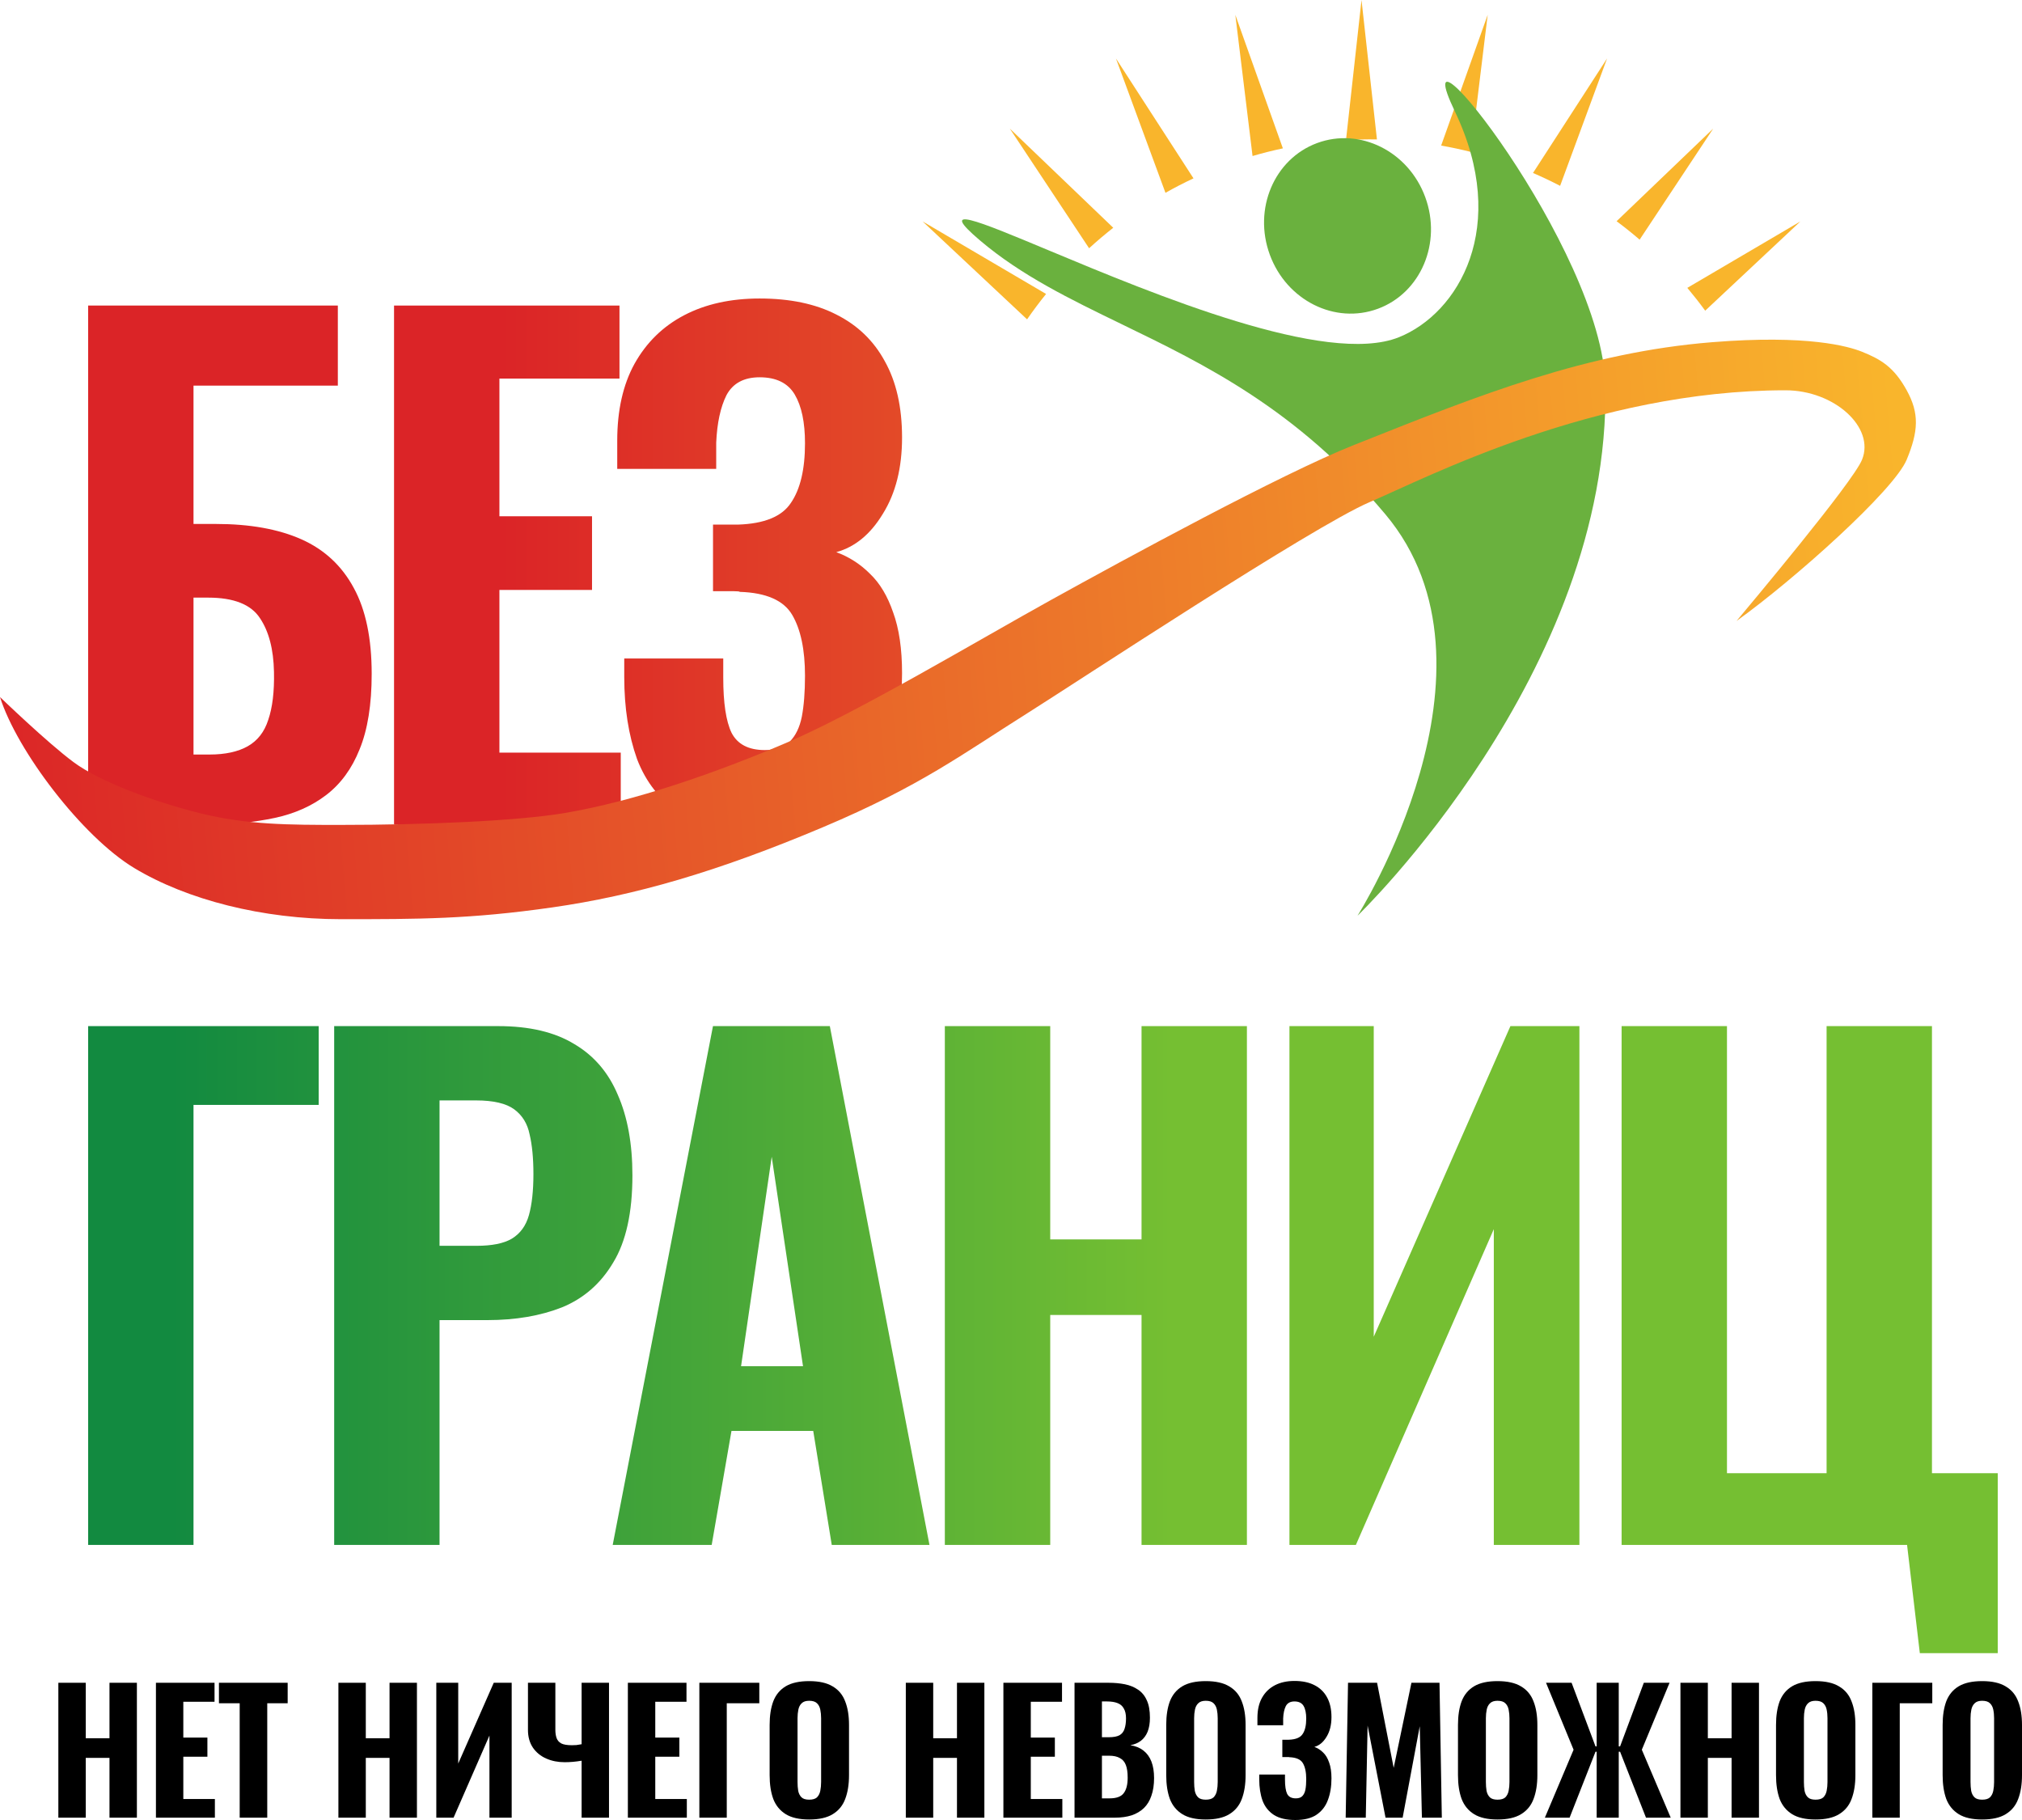 <?xml version="1.0" encoding="UTF-8"?> <svg xmlns="http://www.w3.org/2000/svg" width="100" height="90" viewBox="0 0 100 90" fill="none"> <path d="M2.886 89.885V83.214H4.241V85.957H5.415V83.214H6.77V89.885H5.415V86.928H4.241V89.885H2.886Z" fill="black"></path> <path d="M7.712 89.885V83.214H10.61V84.153H9.066V85.924H10.257V86.871H9.066V88.962H10.627V89.885H7.712Z" fill="black"></path> <path d="M11.854 89.885V84.227H10.828V83.214H14.227V84.227H13.217V89.885H11.854Z" fill="black"></path> <path d="M16.736 89.885V83.214H18.091V85.957H19.265V83.214H20.62V89.885H19.265V86.928H18.091V89.885H16.736Z" fill="black"></path> <path d="M21.578 89.885V83.214H22.662V87.208L24.419 83.214H25.306V89.885H24.206V85.825L22.432 89.885H21.578Z" fill="black"></path> <path d="M28.764 89.885V87.068C28.474 87.118 28.195 87.142 27.926 87.142C27.592 87.142 27.288 87.082 27.015 86.961C26.741 86.841 26.522 86.662 26.358 86.426C26.194 86.184 26.111 85.891 26.111 85.545V83.214H27.466V85.545C27.466 85.693 27.485 85.825 27.524 85.94C27.562 86.055 27.639 86.146 27.754 86.212C27.869 86.272 28.047 86.302 28.288 86.302C28.359 86.302 28.433 86.3 28.509 86.294C28.591 86.283 28.676 86.269 28.764 86.253V83.214H30.119V89.885H28.764Z" fill="black"></path> <path d="M31.052 89.885V83.214H33.951V84.153H32.407V85.924H33.598V86.871H32.407V88.962H33.968V89.885H31.052Z" fill="black"></path> <path d="M34.587 89.885V83.214H37.552V84.227H35.943V89.885H34.587Z" fill="black"></path> <path d="M40.018 89.975C39.531 89.975 39.145 89.888 38.86 89.712C38.575 89.536 38.37 89.286 38.244 88.962C38.123 88.633 38.063 88.24 38.063 87.785V85.298C38.063 84.842 38.123 84.452 38.244 84.129C38.37 83.805 38.575 83.558 38.86 83.387C39.145 83.217 39.531 83.132 40.018 83.132C40.511 83.132 40.899 83.22 41.184 83.395C41.474 83.566 41.679 83.813 41.8 84.137C41.926 84.455 41.989 84.842 41.989 85.298V87.785C41.989 88.24 41.926 88.633 41.8 88.962C41.679 89.286 41.474 89.536 41.184 89.712C40.899 89.888 40.511 89.975 40.018 89.975ZM40.018 88.995C40.193 88.995 40.322 88.957 40.404 88.88C40.486 88.798 40.541 88.691 40.568 88.559C40.595 88.422 40.609 88.276 40.609 88.122V84.968C40.609 84.815 40.595 84.672 40.568 84.54C40.541 84.409 40.486 84.304 40.404 84.227C40.322 84.145 40.193 84.104 40.018 84.104C39.853 84.104 39.73 84.145 39.648 84.227C39.566 84.304 39.511 84.409 39.484 84.54C39.457 84.672 39.443 84.815 39.443 84.968V88.122C39.443 88.276 39.454 88.422 39.476 88.559C39.503 88.691 39.558 88.798 39.64 88.88C39.722 88.957 39.848 88.995 40.018 88.995Z" fill="black"></path> <path d="M44.798 89.885V83.214H46.153V85.957H47.328V83.214H48.683V89.885H47.328V86.928H46.153V89.885H44.798Z" fill="black"></path> <path d="M49.624 89.885V83.214H52.523V84.153H50.979V85.924H52.169V86.871H50.979V88.962H52.539V89.885H49.624Z" fill="black"></path> <path d="M53.142 89.885V83.214H54.826C55.116 83.214 55.384 83.239 55.631 83.288C55.877 83.338 56.093 83.426 56.279 83.552C56.471 83.678 56.616 83.854 56.715 84.079C56.819 84.299 56.871 84.587 56.871 84.944C56.871 85.213 56.832 85.443 56.756 85.635C56.679 85.822 56.569 85.97 56.427 86.08C56.285 86.19 56.11 86.264 55.902 86.302C56.159 86.341 56.375 86.429 56.55 86.566C56.725 86.703 56.857 86.884 56.944 87.109C57.032 87.335 57.076 87.606 57.076 87.925C57.076 88.26 57.032 88.551 56.944 88.798C56.862 89.045 56.739 89.248 56.575 89.407C56.411 89.566 56.208 89.687 55.967 89.769C55.726 89.846 55.447 89.885 55.13 89.885H53.142ZM54.497 88.93H54.875C55.215 88.93 55.447 88.844 55.573 88.674C55.705 88.504 55.77 88.249 55.77 87.908C55.77 87.645 55.74 87.436 55.68 87.282C55.62 87.123 55.521 87.008 55.384 86.937C55.253 86.86 55.075 86.821 54.85 86.821H54.497V88.93ZM54.497 85.907H54.834C55.069 85.907 55.247 85.874 55.368 85.808C55.488 85.737 55.57 85.633 55.614 85.496C55.663 85.353 55.688 85.18 55.688 84.977C55.688 84.773 55.653 84.612 55.581 84.491C55.516 84.365 55.412 84.274 55.269 84.219C55.132 84.164 54.957 84.137 54.744 84.137H54.497V85.907Z" fill="black"></path> <path d="M59.632 89.975C59.144 89.975 58.758 89.888 58.474 89.712C58.189 89.536 57.984 89.286 57.858 88.962C57.737 88.633 57.677 88.24 57.677 87.785V85.298C57.677 84.842 57.737 84.452 57.858 84.129C57.984 83.805 58.189 83.558 58.474 83.387C58.758 83.217 59.144 83.132 59.632 83.132C60.124 83.132 60.513 83.22 60.798 83.395C61.088 83.566 61.293 83.813 61.414 84.137C61.539 84.455 61.602 84.842 61.602 85.298V87.785C61.602 88.24 61.539 88.633 61.414 88.962C61.293 89.286 61.088 89.536 60.798 89.712C60.513 89.888 60.124 89.975 59.632 89.975ZM59.632 88.995C59.807 88.995 59.935 88.957 60.018 88.88C60.1 88.798 60.154 88.691 60.182 88.559C60.209 88.422 60.223 88.276 60.223 88.122V84.968C60.223 84.815 60.209 84.672 60.182 84.54C60.154 84.409 60.1 84.304 60.018 84.227C59.935 84.145 59.807 84.104 59.632 84.104C59.467 84.104 59.344 84.145 59.262 84.227C59.18 84.304 59.125 84.409 59.098 84.54C59.071 84.672 59.057 84.815 59.057 84.968V88.122C59.057 88.276 59.068 88.422 59.09 88.559C59.117 88.691 59.172 88.798 59.254 88.88C59.336 88.957 59.462 88.995 59.632 88.995Z" fill="black"></path> <path d="M64.059 90C63.621 90 63.271 89.918 63.008 89.753C62.745 89.583 62.556 89.347 62.441 89.045C62.332 88.737 62.277 88.386 62.277 87.991V87.752H63.55C63.55 87.768 63.55 87.804 63.55 87.859C63.55 87.908 63.55 87.955 63.55 87.999C63.55 88.323 63.586 88.559 63.657 88.707C63.733 88.855 63.876 88.93 64.084 88.93C64.226 88.93 64.333 88.894 64.404 88.822C64.481 88.746 64.533 88.638 64.56 88.501C64.588 88.359 64.601 88.183 64.601 87.974C64.601 87.639 64.546 87.379 64.437 87.192C64.328 87.005 64.103 86.906 63.764 86.895C63.758 86.89 63.733 86.887 63.69 86.887C63.651 86.887 63.608 86.887 63.558 86.887C63.509 86.887 63.462 86.887 63.419 86.887V86.031C63.457 86.031 63.493 86.031 63.525 86.031C63.564 86.031 63.599 86.031 63.632 86.031C63.67 86.031 63.706 86.031 63.739 86.031C64.078 86.02 64.306 85.926 64.421 85.751C64.541 85.575 64.601 85.32 64.601 84.985C64.601 84.716 64.557 84.507 64.47 84.359C64.382 84.211 64.232 84.137 64.018 84.137C63.816 84.137 63.673 84.214 63.591 84.367C63.514 84.521 63.471 84.724 63.46 84.977C63.46 84.993 63.46 85.037 63.46 85.108C63.46 85.18 63.46 85.248 63.46 85.314H62.187V84.952C62.187 84.562 62.261 84.233 62.409 83.964C62.562 83.689 62.775 83.481 63.049 83.338C63.323 83.195 63.646 83.124 64.018 83.124C64.407 83.124 64.735 83.192 65.004 83.33C65.277 83.467 65.485 83.667 65.628 83.931C65.775 84.194 65.849 84.521 65.849 84.911C65.849 85.301 65.767 85.627 65.603 85.891C65.444 86.154 65.245 86.319 65.004 86.385C65.168 86.445 65.313 86.539 65.439 86.665C65.565 86.786 65.663 86.95 65.734 87.159C65.811 87.368 65.849 87.628 65.849 87.941C65.849 88.347 65.789 88.707 65.669 89.02C65.554 89.328 65.365 89.569 65.102 89.745C64.845 89.915 64.497 90 64.059 90Z" fill="black"></path> <path d="M66.552 89.885L66.668 83.214H68.105L68.926 87.422L69.804 83.214H71.192L71.307 89.885H70.322L70.215 85.364L69.369 89.885H68.523L67.636 85.331L67.546 89.885H66.552Z" fill="black"></path> <path d="M74.061 89.975C73.573 89.975 73.188 89.888 72.903 89.712C72.618 89.536 72.413 89.286 72.287 88.962C72.166 88.633 72.106 88.24 72.106 87.785V85.298C72.106 84.842 72.166 84.452 72.287 84.129C72.413 83.805 72.618 83.558 72.903 83.387C73.188 83.217 73.573 83.132 74.061 83.132C74.553 83.132 74.942 83.22 75.227 83.395C75.517 83.566 75.722 83.813 75.843 84.137C75.969 84.455 76.032 84.842 76.032 85.298V87.785C76.032 88.24 75.969 88.633 75.843 88.962C75.722 89.286 75.517 89.536 75.227 89.712C74.942 89.888 74.553 89.975 74.061 89.975ZM74.061 88.995C74.236 88.995 74.365 88.957 74.447 88.88C74.529 88.798 74.584 88.691 74.611 88.559C74.638 88.422 74.652 88.276 74.652 88.122V84.968C74.652 84.815 74.638 84.672 74.611 84.54C74.584 84.409 74.529 84.304 74.447 84.227C74.365 84.145 74.236 84.104 74.061 84.104C73.897 84.104 73.773 84.145 73.691 84.227C73.609 84.304 73.554 84.409 73.527 84.54C73.5 84.672 73.486 84.815 73.486 84.968V88.122C73.486 88.276 73.497 88.422 73.519 88.559C73.546 88.691 73.601 88.798 73.683 88.88C73.765 88.957 73.891 88.995 74.061 88.995Z" fill="black"></path> <path d="M76.403 89.885L77.823 86.525L76.46 83.214H77.725L78.907 86.36H78.965V83.214H80.057V86.36H80.123L81.297 83.214H82.57L81.198 86.525L82.627 89.885H81.404L80.123 86.624H80.057V89.885H78.965V86.624H78.907L77.626 89.885H76.403Z" fill="black"></path> <path d="M83.108 89.885V83.214H84.463V85.957H85.637V83.214H86.992V89.885H85.637V86.928H84.463V89.885H83.108Z" fill="black"></path> <path d="M89.789 89.975C89.302 89.975 88.916 89.888 88.631 89.712C88.347 89.536 88.141 89.286 88.015 88.962C87.895 88.633 87.835 88.24 87.835 87.785V85.298C87.835 84.842 87.895 84.452 88.015 84.129C88.141 83.805 88.347 83.558 88.631 83.387C88.916 83.217 89.302 83.132 89.789 83.132C90.282 83.132 90.671 83.22 90.955 83.395C91.245 83.566 91.451 83.813 91.571 84.137C91.697 84.455 91.76 84.842 91.76 85.298V87.785C91.76 88.24 91.697 88.633 91.571 88.962C91.451 89.286 91.245 89.536 90.955 89.712C90.671 89.888 90.282 89.975 89.789 89.975ZM89.789 88.995C89.964 88.995 90.093 88.957 90.175 88.88C90.257 88.798 90.312 88.691 90.339 88.559C90.367 88.422 90.38 88.276 90.38 88.122V84.968C90.38 84.815 90.367 84.672 90.339 84.54C90.312 84.409 90.257 84.304 90.175 84.227C90.093 84.145 89.964 84.104 89.789 84.104C89.625 84.104 89.502 84.145 89.419 84.227C89.337 84.304 89.283 84.409 89.255 84.54C89.228 84.672 89.214 84.815 89.214 84.968V88.122C89.214 88.276 89.225 88.422 89.247 88.559C89.274 88.691 89.329 88.798 89.411 88.88C89.493 88.957 89.619 88.995 89.789 88.995Z" fill="black"></path> <path d="M92.599 89.885V83.214H95.563V84.227H93.954V89.885H92.599Z" fill="black"></path> <path d="M98.029 89.975C97.542 89.975 97.156 89.888 96.871 89.712C96.587 89.536 96.381 89.286 96.255 88.962C96.135 88.633 96.075 88.24 96.075 87.785V85.298C96.075 84.842 96.135 84.452 96.255 84.129C96.381 83.805 96.587 83.558 96.871 83.387C97.156 83.217 97.542 83.132 98.029 83.132C98.522 83.132 98.911 83.22 99.195 83.395C99.485 83.566 99.691 83.813 99.811 84.137C99.937 84.455 100 84.842 100 85.298V87.785C100 88.24 99.937 88.633 99.811 88.962C99.691 89.286 99.485 89.536 99.195 89.712C98.911 89.888 98.522 89.975 98.029 89.975ZM98.029 88.995C98.204 88.995 98.333 88.957 98.415 88.88C98.497 88.798 98.552 88.691 98.579 88.559C98.607 88.422 98.62 88.276 98.62 88.122V84.968C98.62 84.815 98.607 84.672 98.579 84.54C98.552 84.409 98.497 84.304 98.415 84.227C98.333 84.145 98.204 84.104 98.029 84.104C97.865 84.104 97.742 84.145 97.66 84.227C97.578 84.304 97.523 84.409 97.495 84.54C97.468 84.672 97.454 84.815 97.454 84.968V88.122C97.454 88.276 97.465 88.422 97.487 88.559C97.514 88.691 97.569 88.798 97.651 88.88C97.734 88.957 97.859 88.995 98.029 88.995Z" fill="black"></path> <path d="M4.359 76.397V50.742H15.761V54.638H9.57V76.397H4.359Z" fill="url(#paint0_linear_210_29)"></path> <path d="M16.527 76.397V50.742H24.644C26.181 50.742 27.434 51.038 28.402 51.629C29.371 52.199 30.087 53.033 30.55 54.131C31.035 55.229 31.277 56.559 31.277 58.122C31.277 59.959 30.961 61.395 30.329 62.429C29.718 63.464 28.876 64.203 27.802 64.646C26.729 65.069 25.497 65.28 24.107 65.28H21.738V76.397H16.527ZM21.738 61.606H23.57C24.328 61.606 24.907 61.49 25.307 61.257C25.728 61.004 26.013 60.613 26.16 60.085C26.307 59.557 26.381 58.882 26.381 58.058C26.381 57.277 26.318 56.623 26.192 56.095C26.086 55.567 25.834 55.155 25.434 54.859C25.034 54.564 24.402 54.416 23.539 54.416H21.738V61.606Z" fill="url(#paint1_linear_210_29)"></path> <path d="M30.302 76.397L35.261 50.742H41.04L45.968 76.397H41.135L40.219 70.759H36.176L35.197 76.397H30.302ZM36.65 67.56H39.714L38.166 57.203L36.65 67.56Z" fill="url(#paint2_linear_210_29)"></path> <path d="M46.728 76.397V50.742H51.94V61.289H56.456V50.742H61.667V76.397H56.456V65.026H51.94V76.397H46.728Z" fill="url(#paint3_linear_210_29)"></path> <path d="M63.771 76.397V50.742H67.94V66.103L74.699 50.742H78.111V76.397H73.878V60.782L67.056 76.397H63.771Z" fill="url(#paint4_linear_210_29)"></path> <path d="M94.947 81.75L94.316 76.397H80.198V50.742H85.409V72.85H90.336V50.742H95.547V72.85H98.801V81.75H94.947Z" fill="url(#paint5_linear_210_29)"></path> <path d="M4.359 40.765V15.11H16.708V19.069H9.57V25.91H10.675C12.36 25.91 13.771 26.164 14.908 26.67C16.045 27.177 16.908 27.98 17.498 29.078C18.087 30.154 18.382 31.569 18.382 33.322C18.382 34.842 18.182 36.088 17.782 37.059C17.403 38.009 16.855 38.759 16.14 39.308C15.424 39.857 14.571 40.237 13.581 40.448C12.591 40.659 11.507 40.765 10.328 40.765H4.359ZM9.57 37.312H10.36C11.139 37.312 11.77 37.175 12.255 36.901C12.739 36.626 13.076 36.193 13.265 35.602C13.476 34.99 13.571 34.198 13.55 33.227C13.528 32.108 13.297 31.221 12.855 30.566C12.413 29.89 11.56 29.553 10.296 29.553H9.57V37.312Z" fill="url(#paint6_linear_210_29)"></path> <path d="M19.488 40.765V15.11H30.637V18.721H24.699V25.53H29.279V29.173H24.699V37.218H30.7V40.765H19.488Z" fill="url(#paint7_linear_210_29)"></path> <path d="M37.727 41.208C36.042 41.208 34.695 40.892 33.684 40.258C32.673 39.603 31.947 38.696 31.505 37.534C31.084 36.352 30.873 35 30.873 33.48V32.562H35.769C35.769 32.625 35.769 32.762 35.769 32.973C35.769 33.163 35.769 33.343 35.769 33.512C35.769 34.758 35.906 35.666 36.179 36.236C36.474 36.806 37.022 37.091 37.822 37.091C38.369 37.091 38.78 36.953 39.053 36.679C39.348 36.383 39.548 35.972 39.654 35.444C39.759 34.895 39.812 34.219 39.812 33.417C39.812 32.129 39.601 31.126 39.18 30.408C38.759 29.69 37.895 29.31 36.59 29.268C36.569 29.247 36.474 29.236 36.306 29.236C36.158 29.236 35.99 29.236 35.8 29.236C35.611 29.236 35.432 29.236 35.263 29.236V25.942C35.411 25.942 35.548 25.942 35.674 25.942C35.821 25.942 35.958 25.942 36.085 25.942C36.232 25.942 36.369 25.942 36.495 25.942C37.801 25.9 38.675 25.541 39.117 24.865C39.58 24.189 39.812 23.207 39.812 21.919C39.812 20.885 39.643 20.082 39.306 19.512C38.969 18.942 38.39 18.657 37.569 18.657C36.79 18.657 36.242 18.953 35.927 19.544C35.632 20.135 35.464 20.916 35.421 21.888C35.421 21.951 35.421 22.12 35.421 22.395C35.421 22.669 35.421 22.933 35.421 23.186H30.526V21.793C30.526 20.294 30.81 19.027 31.379 17.992C31.968 16.936 32.789 16.134 33.842 15.585C34.895 15.036 36.137 14.761 37.569 14.761C39.064 14.761 40.327 15.025 41.359 15.553C42.412 16.081 43.212 16.852 43.76 17.865C44.328 18.879 44.612 20.135 44.612 21.634C44.612 23.134 44.297 24.39 43.665 25.404C43.054 26.417 42.286 27.05 41.359 27.304C41.991 27.536 42.549 27.895 43.033 28.381C43.517 28.845 43.896 29.479 44.17 30.281C44.465 31.084 44.612 32.087 44.612 33.29C44.612 34.853 44.381 36.236 43.917 37.439C43.475 38.622 42.749 39.551 41.738 40.226C40.748 40.881 39.411 41.208 37.727 41.208Z" fill="url(#paint8_linear_210_29)"></path> <path d="M68.098 6.895L67.335 0L66.568 6.923C66.948 6.902 67.331 6.891 67.716 6.891C67.844 6.891 67.971 6.892 68.098 6.895Z" fill="#F9B52C"></path> <path d="M71.273 7.199C71.771 7.286 72.263 7.391 72.748 7.514L73.575 0.733L71.273 7.199Z" fill="#F9B52C"></path> <path d="M75.816 8.554C76.272 8.75 76.719 8.963 77.157 9.19L79.479 2.891L75.816 8.554Z" fill="#F9B52C"></path> <path d="M79.95 10.939C80.341 11.229 80.721 11.534 81.09 11.851L84.729 6.359L79.95 10.939Z" fill="#F9B52C"></path> <path d="M83.448 14.235C83.755 14.601 84.05 14.977 84.332 15.363L89.04 10.95L83.448 14.235Z" fill="#F9B52C"></path> <path d="M50.795 15.792C51.093 15.362 51.406 14.943 51.735 14.537L45.629 10.95L50.795 15.792Z" fill="#F9B52C"></path> <path d="M53.862 12.276C54.247 11.924 54.646 11.586 55.057 11.263L49.941 6.359L53.862 12.276Z" fill="#F9B52C"></path> <path d="M57.639 9.535L55.19 2.891L59.025 8.82C58.553 9.041 58.09 9.279 57.639 9.535Z" fill="#F9B52C"></path> <path d="M61.946 7.715L61.094 0.733L63.446 7.337C62.939 7.444 62.438 7.571 61.946 7.715Z" fill="#F9B52C"></path> <path d="M68.518 25.436C74.909 33.054 67.136 45.285 67.136 45.285C67.136 45.285 79.655 33.256 79.395 19.065C79.271 12.321 69.207 -0.227 71.948 5.5C74.689 11.227 72.12 15.502 69.18 16.678C65.594 18.111 57.069 14.552 51.864 12.38C48.314 10.898 46.309 10.061 48.473 11.895C50.519 13.628 52.905 14.785 55.467 16.028C59.586 18.025 64.162 20.244 68.518 25.436Z" fill="#6AB13E"></path> <path d="M68.146 15.268C70.269 14.483 71.317 12.011 70.487 9.749C69.657 7.486 67.263 6.288 65.14 7.074C63.017 7.86 61.969 10.331 62.799 12.594C63.629 14.857 66.023 16.054 68.146 15.268Z" fill="#6AB13E"></path> <path d="M6.637 42.924C4.068 41.375 0.841 37.136 0 34.469C0 34.469 2.324 36.713 3.629 37.682C4.933 38.652 7.554 39.627 9.879 40.21C12.203 40.792 14.31 40.792 16.852 40.792C20.92 40.792 25.53 40.605 27.893 40.21C31.38 39.627 35.448 38.205 38.934 36.713C42.421 35.222 48.384 31.658 52.013 29.649C55.642 27.641 63.346 23.447 66.931 22.018L67.258 21.888C73.174 19.53 78.463 17.422 84.672 16.922C89.402 16.541 91.421 17.126 92.09 17.395C93.036 17.776 93.667 18.157 94.298 19.3C94.928 20.443 94.879 21.324 94.298 22.73C93.667 24.253 88.72 28.675 85.882 30.707C86.407 30.072 91.63 23.868 92.09 22.73C92.736 21.134 90.72 19.3 88.301 19.3C78.841 19.3 70.56 23.625 67.738 24.83C64.915 26.035 53.223 33.751 50.803 35.273C47.611 37.281 45.522 38.87 40.723 40.896C35.448 43.123 31.38 44.289 27.312 44.872C23.244 45.454 20.715 45.454 16.852 45.454C12.99 45.454 9.252 44.5 6.637 42.924Z" fill="url(#paint9_linear_210_29)"></path> <defs> <linearGradient id="paint0_linear_210_29" x1="8.451" y1="90" x2="57.981" y2="90" gradientUnits="userSpaceOnUse"> <stop stop-color="#128A40"></stop> <stop offset="1" stop-color="#75BF32"></stop> </linearGradient> <linearGradient id="paint1_linear_210_29" x1="8.451" y1="90" x2="57.981" y2="90" gradientUnits="userSpaceOnUse"> <stop stop-color="#128A40"></stop> <stop offset="1" stop-color="#75BF32"></stop> </linearGradient> <linearGradient id="paint2_linear_210_29" x1="8.451" y1="90" x2="57.981" y2="90" gradientUnits="userSpaceOnUse"> <stop stop-color="#128A40"></stop> <stop offset="1" stop-color="#75BF32"></stop> </linearGradient> <linearGradient id="paint3_linear_210_29" x1="8.451" y1="90" x2="57.981" y2="90" gradientUnits="userSpaceOnUse"> <stop stop-color="#128A40"></stop> <stop offset="1" stop-color="#75BF32"></stop> </linearGradient> <linearGradient id="paint4_linear_210_29" x1="8.451" y1="90" x2="57.981" y2="90" gradientUnits="userSpaceOnUse"> <stop stop-color="#128A40"></stop> <stop offset="1" stop-color="#75BF32"></stop> </linearGradient> <linearGradient id="paint5_linear_210_29" x1="8.451" y1="90" x2="57.981" y2="90" gradientUnits="userSpaceOnUse"> <stop stop-color="#128A40"></stop> <stop offset="1" stop-color="#75BF32"></stop> </linearGradient> <linearGradient id="paint6_linear_210_29" x1="24.762" y1="90" x2="100" y2="90" gradientUnits="userSpaceOnUse"> <stop stop-color="#DB2427"></stop> <stop offset="1" stop-color="#F9B52C"></stop> </linearGradient> <linearGradient id="paint7_linear_210_29" x1="24.762" y1="90" x2="100" y2="90" gradientUnits="userSpaceOnUse"> <stop stop-color="#DB2427"></stop> <stop offset="1" stop-color="#F9B52C"></stop> </linearGradient> <linearGradient id="paint8_linear_210_29" x1="24.762" y1="90" x2="100" y2="90" gradientUnits="userSpaceOnUse"> <stop stop-color="#DB2427"></stop> <stop offset="1" stop-color="#F9B52C"></stop> </linearGradient> <linearGradient id="paint9_linear_210_29" x1="-1.246" y1="35.684" x2="94.296" y2="27.568" gradientUnits="userSpaceOnUse"> <stop stop-color="#DB2427"></stop> <stop offset="1" stop-color="#F9B52C"></stop> </linearGradient> </defs> </svg> 